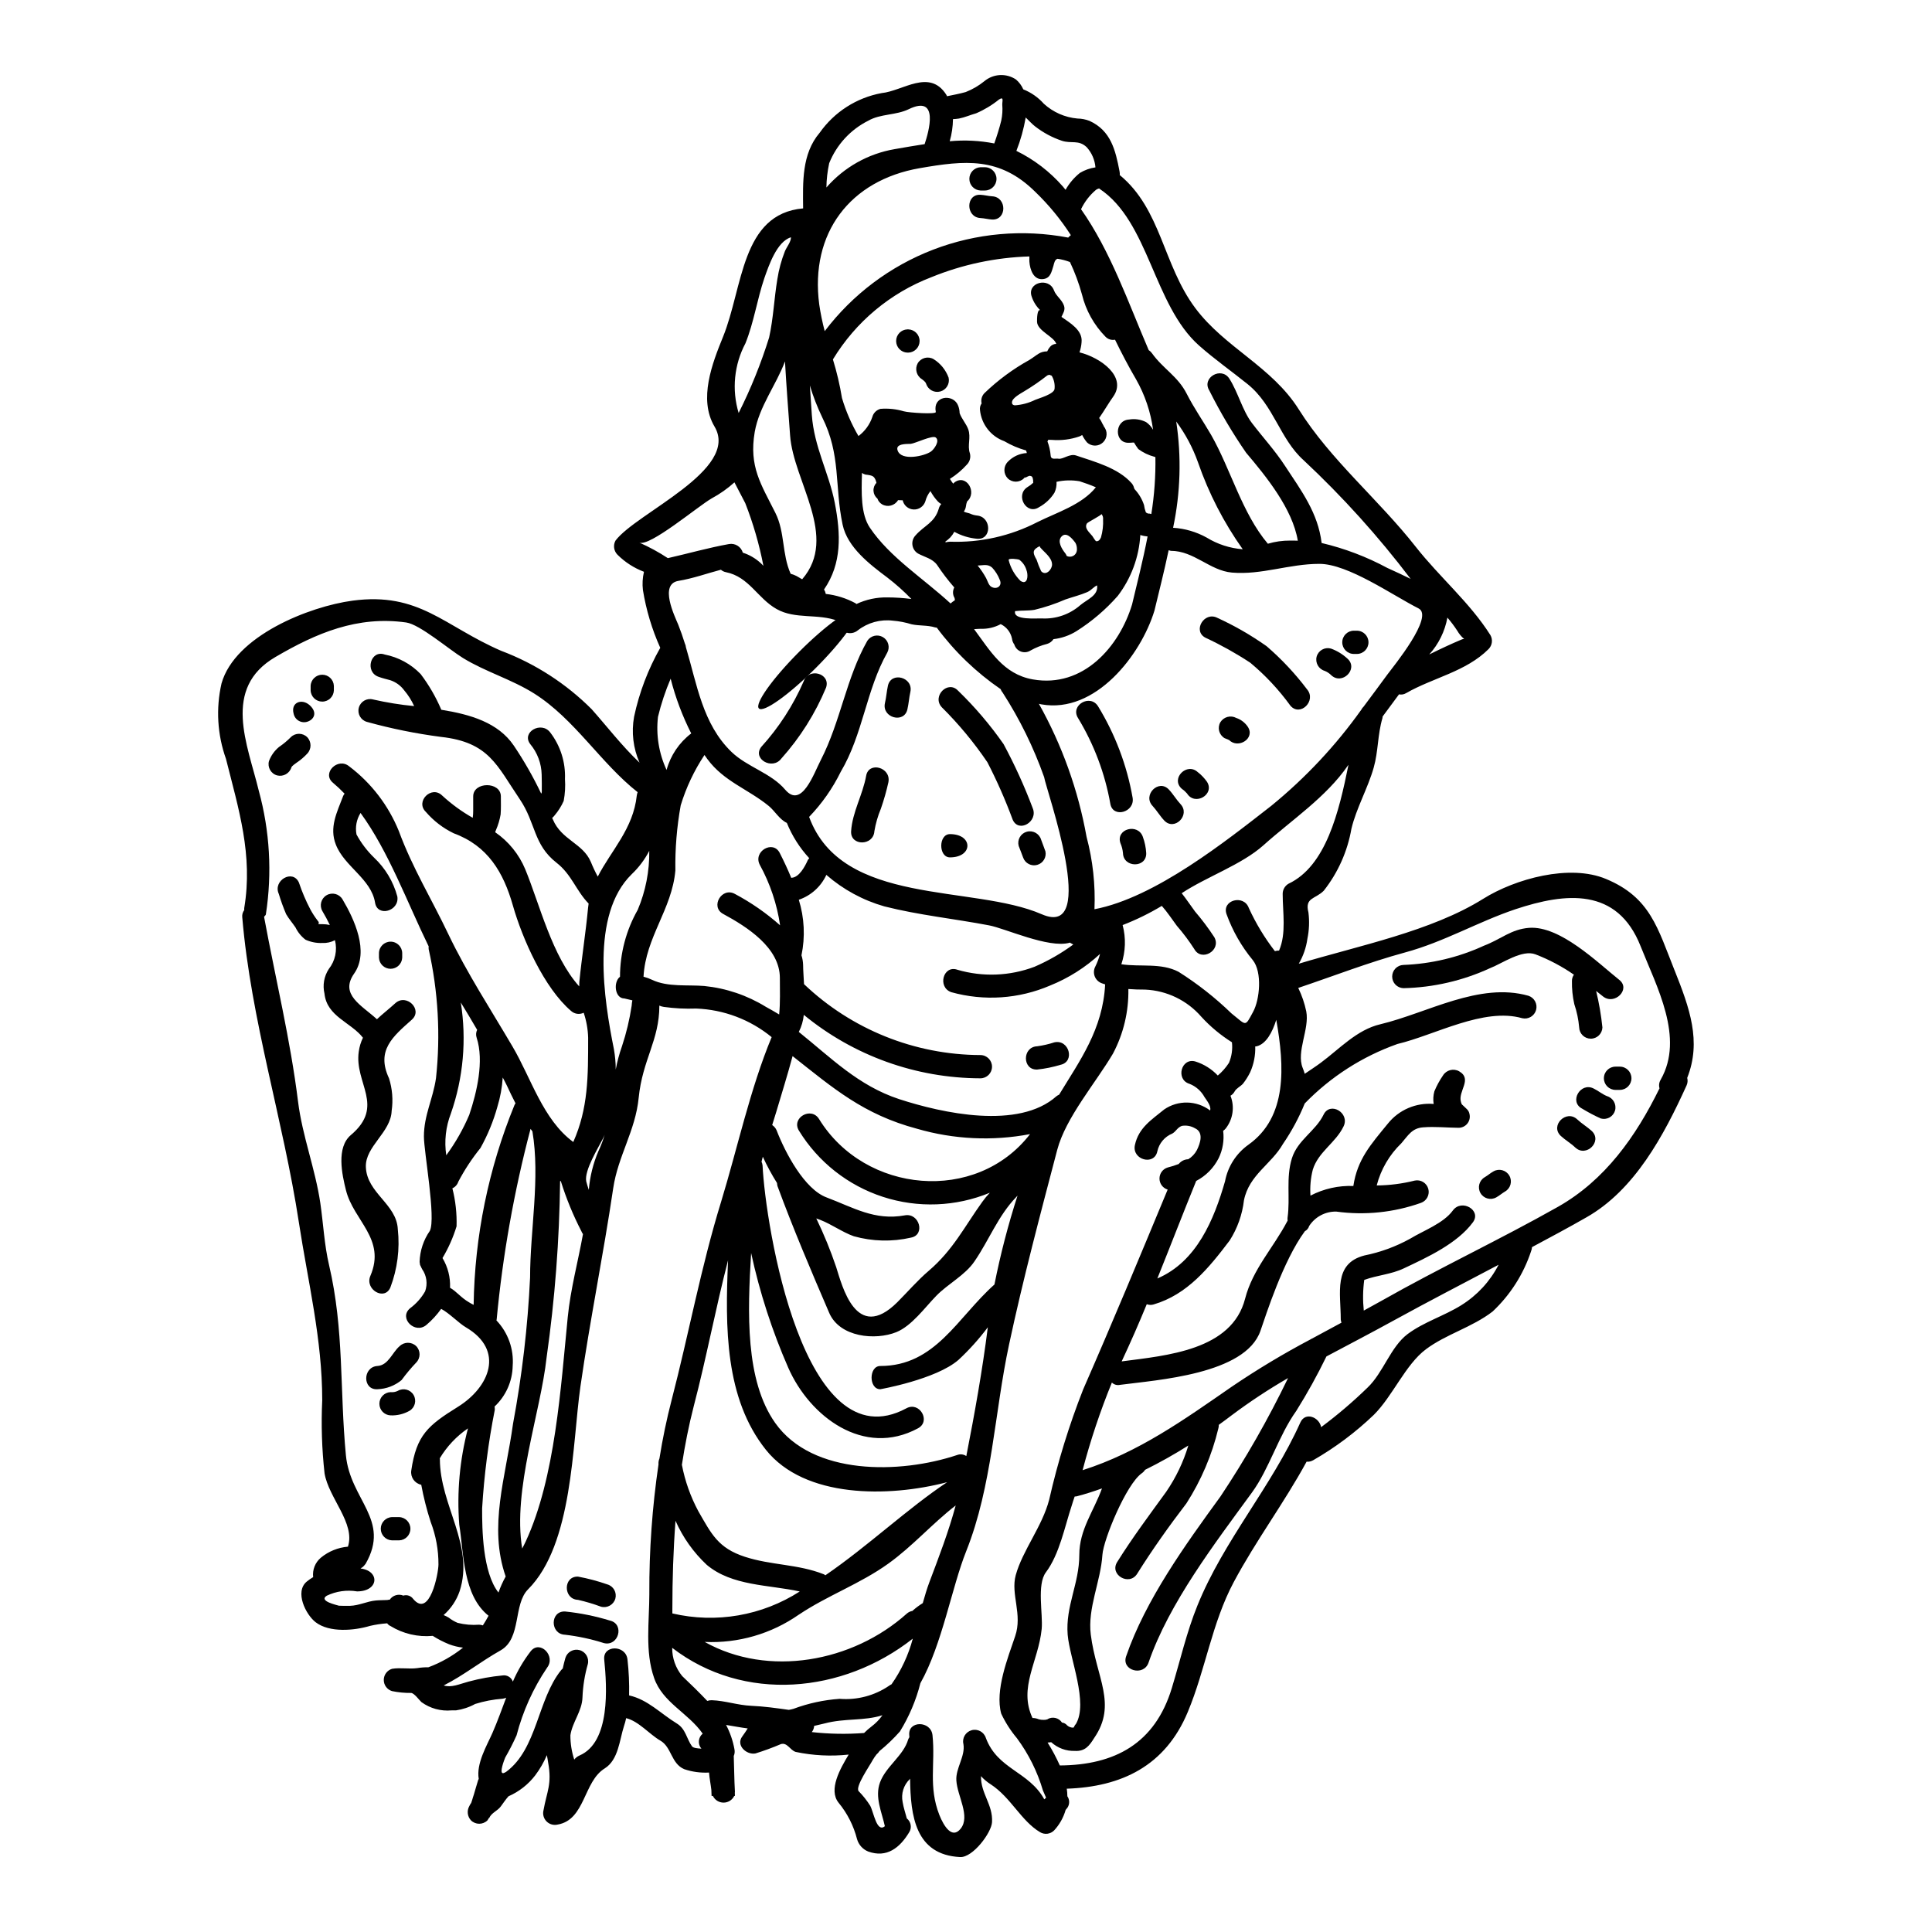 <?xml version="1.0" encoding="UTF-8"?>
<!-- Uploaded to: SVG Repo, www.svgrepo.com, Generator: SVG Repo Mixer Tools -->
<svg fill="#000000" width="800px" height="800px" version="1.1" viewBox="144 144 512 512" xmlns="http://www.w3.org/2000/svg">
 <g>
  <path d="m276.1 566.04c0.512-1.469 1.152-2.891 1.91-4.25-4.621-13.246 0-26.277 1.941-40.449v-0.004c2.398-12.816 3.914-25.789 4.527-38.816 0-12.477 2.711-26.34 0.617-38.691-0.152-0.215-0.34-0.434-0.492-0.676-4.371 16.566-7.375 33.465-8.984 50.523 0 0.09-0.059 0.152-0.059 0.242 3.078 3.227 4.644 7.606 4.309 12.051-0.078 4.094-1.812 7.984-4.805 10.781 0.051 0.281 0.074 0.57 0.062 0.859-1.707 8.625-2.832 17.352-3.359 26.129-0.012 5.434 0.113 16.973 4.332 22.301zm42.637-155.54c0 9.242-4.469 14.266-5.484 24.461-0.863 8.719-5.484 15.402-6.746 23.934-2.59 17.531-6.164 34.969-8.691 52.559-2.184 15.375-1.969 41.805-13.863 53.727-4.004 4.008-1.691 12.988-7.269 16.172-5.359 3.019-9.84 6.656-15.094 9.305 2.062 0.645 3.977-0.309 6.691-1.047l0.004 0.004c2.906-0.781 5.875-1.32 8.875-1.602 1.191-0.199 2.356 0.492 2.754 1.633 1.23-2.867 2.82-5.57 4.723-8.043 2.434-3.113 6.777 1.262 4.328 4.371l0.004 0.004c-3.688 5.465-6.414 11.52-8.07 17.898-0.902 2.019-1.91 3.992-3.019 5.906-0.246 0.617-1.633 4.16-0.555 4.129 0.066-0.035 0.141-0.055 0.215-0.059 0.215-0.078 0.426-0.184 0.617-0.312 8.227-6.098 8.266-19.129 14.539-26.922 0.129-0.16 0.273-0.305 0.434-0.434 0.215-0.957 0.43-1.879 0.707-2.832 0.5-1.586 2.16-2.492 3.762-2.051 1.602 0.438 2.566 2.066 2.188 3.684-0.824 2.867-1.301 5.824-1.422 8.809-0.09 3.668-2.707 6.594-3.203 10.078v-0.004c-0.008 2.188 0.34 4.363 1.02 6.441 0.363-0.469 0.84-0.84 1.383-1.078 8.227-3.516 7.301-18.105 6.562-25.445-0.395-3.938 5.762-3.914 6.164 0v-0.004c0.359 3.16 0.5 6.34 0.43 9.52 4.961 1.109 8.289 4.773 12.664 7.453 2.363 1.449 2.559 4.039 4.004 6.039 0.344 0.465 1.48 0.555 2.496 0.617h-0.004c-0.492-0.566-0.734-1.312-0.668-2.059 0.062-0.75 0.43-1.441 1.012-1.918-3.887-5.547-10.629-8.227-12.879-14.758-2.465-7.027-1.262-14.957-1.262-22.363l-0.004 0.004c-0.047-11.461 0.766-22.906 2.434-34.246-0.047-0.523 0.039-1.055 0.246-1.539 0.832-5.246 1.91-10.426 3.234-15.527 4.559-17.531 7.762-35.18 13.121-52.559 4.328-14.168 7.672-29.852 13.383-43.59h0.004c-5.668-4.648-12.703-7.309-20.027-7.578-2.852 0.105-5.707-0.039-8.531-0.43-0.414-0.059-0.82-0.176-1.203-0.348zm117.16-130.28c0 0.34-3.606 2.125-3.852 2.496-0.789 1.297 0.738 2.434 1.449 3.356 0.184 0.246 0.789 1.328 1.02 1.355 0.582 0.062 0.984-0.367 1.258-1.016 0.445-1.551 0.633-3.164 0.555-4.777 0.059-0.508-0.098-1.023-0.43-1.414zm-14.25 319.41c-0.031-0.031-0.062 0-0.094 0h-0.004c1.316-0.809 3.035-0.43 3.887 0.863 0.543 0.062 1.039 0.34 1.387 0.766 0.457 0.402 1.051 0.613 1.66 0.586 0.059-0.066 0.113-0.137 0.156-0.215v-0.027c0.09-0.156 0.184-0.344 0.277-0.496 0.055-0.07 0.113-0.129 0.184-0.184 3.391-5.668-1.602-17.32-2.156-23.691-0.613-7.609 3.082-13.523 3.082-21.164 0-6.715 3.816-11.551 6.008-17.621-2.215 0.789-4.438 1.512-6.715 2.098h-0.004c-0.172 0.031-0.348 0.051-0.523 0.059-0.281 0.789-0.523 1.602-0.789 2.438-1.848 5.574-3.234 12.844-6.836 17.648-2.438 3.266-0.738 11.02-1.109 15.004-0.863 8.629-6.223 15.496-2.434 23.598l0.004-0.004c0.57-0.004 1.137 0.113 1.66 0.344 0.422 0.117 0.859 0.172 1.293 0.152 0.27 0.016 0.535-0.016 0.789-0.094 0.09-0.027 0.184-0.047 0.277-0.059zm-1.969-373.41c-1.027-0.992-1.801-2.219-2.254-3.574-1.387-3.754 4.562-5.356 5.902-1.66 0.555 1.477 2.094 2.402 2.648 4.035 0.395 1.18-0.277 2.035-0.676 2.957 2.277 1.602 5.668 3.543 5.328 6.691h0.004c-0.066 0.922-0.254 1.836-0.555 2.711 5.609 1.387 12.664 6.469 8.934 11.738-1.141 1.574-2.344 3.695-3.727 5.668 0.031 0.062 0.094 0.09 0.121 0.152 0.289 0.418 0.539 0.859 0.742 1.324 0.062 0.152 0.555 0.895 0.34 0.707l-0.004 0.004c1.102 1.234 1.027 3.117-0.168 4.262-1.195 1.145-3.078 1.141-4.266-0.012-0.496-0.598-0.918-1.246-1.266-1.941-0.227 0.141-0.461 0.266-0.707 0.371-2.356 0.816-4.852 1.129-7.332 0.922-0.32 0.008-0.637-0.004-0.953-0.027-0.02 0.094-0.051 0.188-0.094 0.273l-0.121 0.121h-0.004c0.465 1.207 0.758 2.473 0.863 3.762 0.094 1.262 1.262 0.707 2.094 0.863 1.141 0.215 2.961-1.418 4.621-0.863 4.934 1.664 11.125 3.297 14.695 7.301h0.004c0.352 0.391 0.598 0.867 0.707 1.387 0.062 0.086 0.113 0.18 0.152 0.277 1.113 1.191 1.953 2.609 2.465 4.156 0.09 0.664 0.254 1.316 0.492 1.945 0.105 0.102 0.23 0.188 0.371 0.242 0.176 0.105 0.383 0.137 0.586 0.098 0.168 0.023 0.332 0.066 0.492 0.121 0.801-4.992 1.16-10.043 1.078-15.094-0.105-0.02-0.211-0.051-0.309-0.098-1.523-0.402-2.953-1.09-4.219-2.031-0.414-0.551-0.797-1.129-1.141-1.727h-0.277c-0.34 0.031-0.68 0.062-1.02 0.062-3.973 0.215-3.973-5.949 0-6.16 1.535-0.262 3.113-0.023 4.5 0.68 0.762 0.527 1.395 1.223 1.852 2.031-0.633-4.699-2.16-9.234-4.504-13.355-1.969-3.356-3.816-6.898-5.578-10.504v-0.004c-0.918 0.184-1.867-0.113-2.523-0.785-3.059-3.117-5.223-7.004-6.254-11.246-0.809-2.938-1.867-5.801-3.172-8.559-1.066-0.406-2.172-0.695-3.297-0.859-0.738 0.215-0.895 1.18-1.078 1.852-0.492 1.477-0.707 3.203-2.586 3.512-2.68 0.43-3.637-2.496-3.789-4.59 0 0-0.031-0.648 0-1.391h-0.004c-8.926 0.266-17.734 2.133-26 5.508-10.863 4.172-20.031 11.832-26.062 21.781 1.035 3.356 1.836 6.773 2.402 10.234 1.047 3.523 2.512 6.906 4.371 10.074 1.707-1.277 2.984-3.039 3.672-5.055 0.281-1.051 1.105-1.871 2.156-2.152 2.074-0.168 4.164 0.051 6.16 0.645 1.387 0.395 8.688 0.863 8.5 0.184-0.043-0.258-0.074-0.523-0.09-0.785-0.121-3.664 4.93-3.938 6.039-0.832 0.23 0.609 0.355 1.258 0.367 1.91 0.523 1.512 1.754 2.832 2.277 4.281 0.789 2.156-0.277 4.281 0.434 6.348l0.004 0.004c0.293 1.074-0.004 2.223-0.789 3.016-1.316 1.465-2.832 2.742-4.5 3.789 0.262 0.438 0.551 0.859 0.863 1.262 0.156-0.121 0.246-0.242 0.395-0.371 3.148-2.246 6.039 2.711 3.297 5.086-0.156 0.418-0.262 0.852-0.309 1.297-0.07 0.5-0.262 0.977-0.555 1.383 0.062 0.023 0.125 0.055 0.184 0.094 0.281 0.152 1.141 0.309 1.418 0.434v-0.004c0.59 0.281 1.227 0.457 1.879 0.527 3.938 0.371 3.977 6.531 0 6.16v-0.004c-2.109-0.188-4.152-0.816-6.004-1.844-0.289 0.531-0.641 1.027-1.047 1.477-0.43 0.434-0.895 0.828-1.391 1.18 0.074 0.035 0.148 0.074 0.215 0.121 0.344-0.086 0.695-0.137 1.047-0.152 8.062 0.289 16.059-1.504 23.223-5.207 5.117-2.555 11.738-4.559 15.465-9.211-1.48-0.645-3.019-1.18-4.328-1.602-2.023-0.348-4.094-0.297-6.098 0.152 0.066 1-0.125 1.996-0.555 2.898-1.004 1.598-2.406 2.914-4.066 3.816-3.328 2.219-6.406-3.148-3.113-5.297 0.57-0.332 1.098-0.727 1.574-1.18 0-0.031-0.031-0.062-0.031-0.121v-0.004c0.023-0.371-0.02-0.746-0.121-1.109-0.152-0.434-0.277-0.492-0.707-0.586-0.309-0.062-1.016 0.395-1.141 0.434h-0.004c-0.102 0.016-0.203 0.016-0.305 0 0 0.027-0.031 0.09-0.152 0.211h-0.004c-1.195 1.195-3.133 1.195-4.328 0-1.148-1.211-1.148-3.113 0-4.328 1.328-1.41 3.148-2.258 5.086-2.363-0.062-0.242-0.121-0.461-0.184-0.676h-0.004c-2.027-0.566-3.977-1.395-5.793-2.465-3.547-1.273-6.051-4.473-6.434-8.227-0.09-0.625 0.062-1.266 0.43-1.785-0.234-0.973 0.043-1.992 0.738-2.711 3.574-3.445 7.582-6.406 11.922-8.809 2.219-1.387 2.648-2.219 4.723-2.277v-0.004c0.199-0.449 0.465-0.863 0.789-1.234 0.402-0.465 0.988-0.73 1.602-0.738-0.523-1.883-4.93-3.422-5.086-5.793-0.027-0.84 0.031-3.523 0.852-3.125zm168.12 174.97c3.938 9.891 7.18 18.762 3.328 28.465h0.004c0.18 0.68 0.113 1.398-0.188 2.035-5.981 13.188-13.742 27.695-26.555 34.938-4.723 2.707-9.582 5.297-14.387 7.871-0.027 0.371-0.109 0.734-0.246 1.078-2.012 6.098-5.519 11.598-10.199 15.992-5.418 4.188-12.352 6.008-17.68 10.008-5.422 4.066-8.781 12.387-13.805 17.379-4.844 4.641-10.234 8.672-16.051 12.012-0.531 0.312-1.145 0.449-1.758 0.395-5.977 10.965-13.383 20.824-19.312 31.918-5.793 10.875-7.453 23.105-12.172 34.41-5.977 14.359-17.621 19.84-32.07 20.332 0.102 0.66 0.152 1.332 0.156 2.004 0.625 0.902 0.637 2.098 0.031 3.016-0.152 0.215-0.34 0.43-0.492 0.613v0.004c-0.578 2.019-1.621 3.879-3.051 5.422-0.988 0.996-2.527 1.188-3.727 0.461-5.051-3.019-7.703-9.18-13.09-12.691h-0.004c-0.945-0.602-1.805-1.324-2.559-2.156-0.062 4.652 3.203 7.547 2.93 12.203-0.156 2.801-5.086 9.395-8.441 9.242-11.891-0.582-13.152-10.875-13.277-20.793-0.031 0.062-0.062 0.094-0.094 0.152-1.625 1.566-2.332 3.856-1.879 6.066 0.242 1.512 0.738 2.898 1.105 4.328v0.004c1.125 0.891 1.395 2.488 0.617 3.695-2.496 4.129-5.949 6.84-10.844 5.082-1.434-0.578-2.523-1.781-2.953-3.262-0.902-3.547-2.574-6.852-4.902-9.676-2.754-3.449 0.434-9.023 2.68-12.754-4.688 0.504-9.43 0.266-14.047-0.707-1.539-0.492-2.219-2.59-3.938-2.066h0.004c-2.195 0.938-4.438 1.762-6.715 2.469-2.363 0.461-5.297-2.156-3.484-4.531 0.496-0.645 0.926-1.355 1.418-2.094-1.91-0.246-3.816-0.617-5.727-0.926 1.062 2.019 1.809 4.191 2.215 6.438 0.129 0.602 0.066 1.227-0.184 1.789 0.121 3.148 0.121 6.297 0.309 9.445 0 0.121-0.027 0.184-0.027 0.309 0 0.277 0 0.523 0.027 0.832l-0.176-0.004c-0.527 1.086-1.629 1.777-2.836 1.777s-2.309-0.691-2.832-1.777h-0.34c-0.031-0.586-0.031-1.078-0.062-1.602-0.184-1.574-0.492-3.019-0.613-4.59-2.227 0.125-4.453-0.176-6.562-0.891-3.516-1.48-3.328-5.852-6.348-7.578-2.926-1.695-5.699-5.117-9.055-5.949-0.152 0.723-0.344 1.43-0.582 2.129-1.18 3.637-1.449 8.902-5.086 11.184-5.668 3.484-5.144 13.586-12.445 14.883v-0.004c-1.066 0.273-2.195-0.039-2.973-0.816-0.777-0.777-1.09-1.906-0.816-2.973 0.895-4.992 2.277-6.898 1.23-12.629-0.09-0.648-0.211-1.297-0.34-1.969l0.004-0.004c-0.809 1.902-1.844 3.699-3.086 5.352-1.855 2.422-4.293 4.332-7.086 5.555-0.738 0.832-1.359 1.754-2.035 2.68-0.863 1.199-2.465 1.664-3.082 3.082 0-0.031-0.031-0.031-0.059-0.031-0.113 0.223-0.246 0.441-0.395 0.645-1.211 1.203-3.164 1.203-4.375 0-0.941-1.012-1.129-2.516-0.461-3.727 0.145-0.316 0.32-0.613 0.523-0.895 0.094-0.242 0.215-0.613 0.246-0.738 0.152-0.492 0.277-0.984 0.461-1.477 0.395-1.297 0.738-2.59 1.141-3.852 0.031-0.121 0.121-0.184 0.152-0.277-0.707-4.098 2.156-8.844 3.633-12.203 1.359-3.109 2.469-6.254 3.637-9.332h0.004c-0.312 0.145-0.645 0.238-0.984 0.273-2.461 0.184-4.891 0.648-7.242 1.387-1.578 0.867-3.301 1.441-5.082 1.695h-1.047c-0.031 0-0.062 0.031-0.094 0-2.848 0.273-5.695-0.504-8.012-2.188-0.586-0.523-1.91-2.402-2.754-2.434v0.004c-1.699 0.02-3.391-0.145-5.055-0.492-1.297-0.402-2.18-1.605-2.172-2.965 0.008-1.359 0.902-2.551 2.203-2.941 2.219-0.371 4.469 0.121 6.691-0.184 0.969-0.164 1.949-0.234 2.93-0.219 3.316-1.234 6.414-2.992 9.18-5.207-1.266-0.137-2.508-0.438-3.699-0.891-1.508-0.609-2.957-1.355-4.328-2.227-3.922 0.367-7.859-0.551-11.215-2.617-0.348-0.148-0.648-0.395-0.859-0.707-1.527 0.105-3.043 0.332-4.531 0.676-4.219 1.262-10.75 1.848-14.418-0.957-2.617-2.004-5.637-8.074-2.363-10.781 0.531-0.438 1.098-0.832 1.695-1.18-0.23-1.949 0.535-3.879 2.035-5.144 2.039-1.684 4.543-2.703 7.18-2.926 2.031-6.195-5.117-12.91-6.195-19.441v0.004c-0.715-6.434-0.918-12.914-0.617-19.379 0-16.234-3.758-31.238-6.191-47.137-4.129-27.047-12.695-53.512-15.004-80.898v0.004c-0.062-0.664 0.125-1.324 0.523-1.852-0.016-0.176-0.016-0.352 0-0.523 2.363-14.078-1.48-26.215-4.836-39.559-2.289-6.414-2.699-13.348-1.18-19.988 3.574-12.629 23.258-20.395 34.719-21.934 17.711-2.363 24.242 6.746 39.43 13.309v-0.004c8.988 3.394 17.152 8.668 23.945 15.461 4.004 4.5 8.039 9.766 12.691 14.168h-0.004c-1.684-3.82-2.188-8.059-1.449-12.168 1.363-6.41 3.703-12.57 6.938-18.27-2.195-4.879-3.738-10.027-4.594-15.309-0.191-1.617-0.098-3.254 0.277-4.84-2.633-0.996-5.027-2.539-7.023-4.527-0.98-0.992-1.191-2.508-0.523-3.731 5.512-7.359 33.027-18.758 26.25-30.219-4.328-7.269-0.586-16.82 2.246-23.781 5.328-13.094 4.773-32.594 21.227-34.043-0.062-6.93-0.395-14.418 4.371-20.027h0.004c3.883-5.523 9.777-9.301 16.418-10.527 5.637-0.555 12.664-6.535 17.129 0.395 0.09 0.125 0.121 0.281 0.215 0.434 1.66-0.34 3.293-0.645 4.961-1.109l0.004-0.004c1.789-0.703 3.465-1.68 4.957-2.894 2.383-1.973 5.777-2.144 8.348-0.43 0.836 0.715 1.5 1.609 1.941 2.617 2.09 0.832 3.957 2.141 5.453 3.82 2.457 2.246 5.586 3.621 8.902 3.914 1.086 0.012 2.16 0.223 3.176 0.613 5.699 2.59 6.898 7.766 7.977 13.383 0.066 0.324 0.086 0.656 0.062 0.988 11.02 9.09 11.414 23.75 20.027 35.27 7.871 10.504 20.27 15.469 27.418 26.836 8.438 13.43 21.164 23.875 31.023 36.445 6.297 8.012 14.293 14.727 19.746 23.352 0.699 1.211 0.496 2.742-0.496 3.727-5.977 5.977-14.727 7.578-21.809 11.645h-0.004c-0.566 0.355-1.25 0.477-1.906 0.34-1.449 1.969-2.898 3.914-4.328 5.852l-0.004 0.004c-0.008 0.152-0.027 0.309-0.062 0.457-1.289 4.328-1.078 8.75-2.309 13.09-1.508 5.359-4.652 10.875-5.902 16.203l-0.004 0.004c-1.039 5.996-3.559 11.641-7.328 16.422-2.25 2.277-5.086 1.754-4.066 5.762 0.293 2.332 0.199 4.695-0.277 6.996-0.324 2.324-1.098 4.562-2.281 6.59 15.957-4.805 35.121-8.598 48.859-17.191 8.504-5.328 22.949-9.305 32.562-5.266 11.746 4.887 13.684 13.02 18.18 24.254zm-3.695 28.93c6.344-11.125-1.078-24.617-5.328-35.367-6.191-15.676-19.902-14.199-33.18-9.793-9.977 3.356-18.914 8.66-29.266 11.457-9.613 2.617-18.852 6.223-28.281 9.395 0.965 1.977 1.676 4.066 2.125 6.223 0.895 4.684-2.68 10.629-0.957 14.957 0.215 0.516 0.398 1.039 0.555 1.574 1.418-0.984 2.898-1.91 4.25-2.926 4.93-3.637 9.551-8.75 15.777-10.199 12.504-2.988 26.215-11.246 39.277-7.547v0.004c1.562 0.52 2.441 2.176 2 3.766-0.445 1.586-2.059 2.543-3.664 2.176-10.234-2.926-23.105 4.469-33.117 6.84v0.004c-9.277 3.293-17.668 8.68-24.523 15.742-1.539 3.781-3.481 7.387-5.789 10.754-3.051 5.359-8.965 8.164-10.32 14.91-0.441 3.793-1.738 7.438-3.789 10.656-5.484 7.242-11.215 14.328-20.148 16.945-0.598 0.188-1.238 0.164-1.82-0.062-2.098 5.117-4.316 10.168-6.652 15.156 11.949-1.574 29.207-2.926 32.715-16.633 2.004-7.793 7.477-13.465 11.152-20.469 0.031-0.094 0.094-0.121 0.121-0.215h0.004c-0.055-0.258-0.066-0.523-0.027-0.785 0.738-5.301-0.465-10.477 1.137-15.68 1.512-4.898 6.297-7.242 8.41-11.613 1.723-3.574 7.027-0.465 5.297 3.109-2.125 4.41-6.691 6.719-8.164 11.492l0.004-0.004c-0.57 2.242-0.777 4.562-0.617 6.867 3.504-1.824 7.422-2.703 11.367-2.555 1.047-7.027 4.59-10.969 9.148-16.531 2.922-3.652 7.477-5.606 12.141-5.207-0.184-1.117-0.117-2.262 0.184-3.356 0.613-1.473 1.375-2.879 2.277-4.191 0.898-1.461 2.789-1.953 4.285-1.109 3.637 2.125-0.395 5.269 0.492 8.168 0.246 0.832 0.215 0.523 0.707 1.047 0.68 0.707 1.328 1.016 1.543 2.094 0.215 0.883 0.012 1.82-0.555 2.535-0.566 0.719-1.43 1.133-2.344 1.129-3.109-0.031-6.297-0.371-9.395-0.121-2.988 0.215-4.008 2.219-5.762 4.219-3.168 3.051-5.43 6.922-6.531 11.18 3.398-0.027 6.781-0.461 10.074-1.289 1.582-0.336 3.152 0.613 3.594 2.172 0.438 1.559-0.406 3.188-1.93 3.731-7.195 2.555-14.895 3.348-22.457 2.312-2.894-0.055-5.609 1.387-7.18 3.816-0.176 0.598-0.586 1.098-1.141 1.387-5.793 7.871-10.289 22.152-11.77 26.402-4.004 11.562-27.508 13.02-37.242 14.316-0.77 0.172-1.566-0.062-2.129-0.613-3.09 7.562-5.684 15.32-7.762 23.223 14.848-4.723 26.895-13.383 39.559-22.148 6.727-4.559 13.699-8.746 20.883-12.539 0.121-0.086 0.254-0.16 0.395-0.211 2.586-1.418 5.176-2.805 7.762-4.191-0.094-0.27-0.152-0.551-0.184-0.832 0-7.059-2.031-14.82 6.254-16.977 4.262-0.852 8.367-2.359 12.172-4.469 3.543-2.156 8.781-4.035 11.277-7.453 2.309-3.172 7.668-0.09 5.328 3.113-4.129 5.637-12.172 9.332-18.328 12.23-3.363 1.602-7.027 1.785-10.477 3.051h-0.004c-0.363 2.695-0.402 5.426-0.121 8.129 1.574-0.863 3.113-1.723 4.684-2.586 15.371-8.719 31.422-16.234 46.797-24.922 12.445-7.059 20.609-18.578 26.895-31.395h-0.004c-0.227-0.77-0.109-1.602 0.316-2.281zm-52.801 59.746c4.184-2.609 7.586-6.305 9.84-10.691-9.332 4.934-18.699 9.766-27.945 14.852-5.82 3.203-11.77 6.297-17.68 9.445-2.402 4.945-5.066 9.758-7.981 14.418-4.746 6.652-7.148 15.312-11.742 21.625-9.84 13.492-21.996 29.328-27.418 45.102-1.289 3.727-7.238 2.125-5.945-1.664 5.144-14.957 15.68-29.543 24.953-42.297h0.004c6.707-10.059 12.707-20.566 17.961-31.453-5.16 2.981-10.141 6.266-14.91 9.84-1.109 0.863-2.281 1.695-3.453 2.559 0.016 0.332-0.023 0.664-0.121 0.984-1.688 7.027-4.539 13.723-8.441 19.809-4.621 6.039-9.023 12.23-13.062 18.668-2.094 3.356-7.422 0.281-5.297-3.109 4.039-6.473 8.566-12.508 13.031-18.672h-0.004c2.562-3.742 4.523-7.856 5.824-12.199-3.707 2.344-7.531 4.492-11.461 6.438-0.23 0.363-0.535 0.68-0.891 0.926-4.098 2.894-10.137 17.527-10.414 21.594-0.461 7.148-3.973 14.078-3.082 21.164 1.449 11.414 7.059 18.426 0.895 27.391-1.23 1.969-2.363 3.57-5.082 3.418v-0.004c-2.324 0.086-4.586-0.742-6.301-2.309-0.312 0.062-0.648 0.062-0.957 0.094 1.219 1.945 2.301 3.973 3.238 6.07 14.508-0.094 25.23-5.762 29.695-20.551 2.188-7.18 3.938-14.879 6.777-21.84 6.961-17.219 19.625-31.453 27.266-48.492 1.324-2.957 5.051-1.387 5.512 1.23 4.324-3.215 8.43-6.715 12.293-10.473 4.188-3.977 6.098-10.781 10.629-14.199 4.348-3.238 9.648-4.777 14.27-7.672zm0-176.37v-0.004c0.223-0.102 0.465-0.152 0.707-0.152-0.727-0.621-1.34-1.359-1.816-2.188-0.793-1.219-1.668-2.383-2.617-3.481-0.664 3.637-2.328 7.019-4.809 9.766 2.867-1.418 5.758-2.777 8.535-3.945zm-19.594 9.211c1.602-2.156 12.414-15.352 8.227-17.469-6.84-3.449-18.672-11.809-26.281-11.809-8.07 0-15.312 2.988-23.195 2.309-5.856-0.523-10.012-5.762-16.176-5.762-0.199-0.035-0.395-0.086-0.582-0.156-1.18 5.606-2.559 11.02-3.758 15.988-3.574 11.77-15.617 27.387-29.945 24.859h-0.004c-0.219-0.066-0.445-0.117-0.676-0.152 6.141 10.965 10.41 22.879 12.629 35.246 1.664 6.258 2.371 12.73 2.098 19.195 16.082-3.051 35-18.176 46.949-27.48h-0.004c9.027-7.375 17.023-15.922 23.785-25.414 0.145-0.297 0.34-0.566 0.586-0.785 2.129-2.812 4.223-5.707 6.348-8.574zm-0.031-28.188c2.277 1.047 4.328 1.969 6.16 2.894-8.547-11.27-18.039-21.793-28.371-31.453-6.297-5.637-7.871-14.539-14.82-20.148-4.25-3.422-8.84-6.652-12.906-10.258-12.078-10.758-13.215-32.742-26.324-41.5-0.055-0.023-0.098-0.066-0.125-0.121-0.297 0.07-0.578 0.195-0.832 0.367-1.676 1.414-3.031 3.168-3.973 5.144 7.824 11.121 12.477 24.645 17.93 37.336l-0.004 0.004c0.328 0.203 0.613 0.469 0.836 0.785 2.988 4.191 6.867 6.102 9.242 10.785 1.941 3.816 4.328 7.207 6.473 10.906 5.203 9.117 8.164 20.699 15.031 28.836h-0.004c1.918-0.57 3.906-0.852 5.906-0.836 0.707 0 1.387 0 2.035 0.031-1.391-8.438-8.41-17.066-13.68-23.289h-0.004c-3.637-5.269-6.898-10.785-9.766-16.512-2.125-3.391 3.203-6.473 5.328-3.113 2.281 3.574 3.453 8.41 5.949 11.707 2.93 3.852 6.16 7.332 8.809 11.414 4.375 6.656 8.719 12.445 9.676 20.395v0.004c6.078 1.434 11.938 3.66 17.434 6.621zm-10.32 52.18c-0.062 0.062-0.094 0.125-0.152 0.184-5.793 8.41-14.883 14.391-22.395 21.137-5.762 5.144-15.035 8.316-21.648 12.691 1.23 1.543 2.309 3.203 3.484 4.777l-0.004 0.004c1.875 2.184 3.606 4.488 5.176 6.898 1.91 3.481-3.422 6.594-5.328 3.109-1.391-2.164-2.934-4.223-4.621-6.16-1.297-1.754-2.527-3.637-3.977-5.266-3.309 1.988-6.781 3.688-10.383 5.082 0.906 3.418 0.789 7.027-0.34 10.383 5.086 0.766 10.504-0.434 15.156 2h0.004c5.035 3.18 9.734 6.875 14.016 11.02 4.066 3.234 3.516 3.699 5.731-0.395 1.754-3.172 2.496-10.535-0.09-13.742v0.004c-2.992-3.621-5.336-7.727-6.934-12.141-1.359-3.758 4.59-5.359 5.902-1.633h0.004c1.855 4.059 4.172 7.891 6.902 11.418 0.359-0.109 0.73-0.164 1.105-0.152 1.969-4.59 0.957-10.012 0.957-15.031-0.004-1.105 0.586-2.129 1.539-2.684 9.918-4.668 13.367-18.961 15.895-31.504zm-26.492 100.65c10.32-7.332 9.547-20.762 7.359-33.086-1.047 3.356-2.707 6.406-5.203 7.023-0.121 0.023-0.246 0.035-0.371 0.031 0.078 2.34-0.375 4.668-1.328 6.809-0.527 1.082-1.168 2.102-1.906 3.051-0.645 0.738-1.785 1.23-2.219 2.062h-0.004c-0.25 0.477-0.633 0.875-1.105 1.141 1.16 2.93 0.668 6.254-1.293 8.719-0.191 0.219-0.41 0.418-0.645 0.586 0.312 2.488-0.105 5.016-1.207 7.269-1.305 2.574-3.383 4.676-5.941 6.008-3.516 8.629-6.84 17.281-10.293 25.848 10.477-4.469 15.035-15.68 17.934-25.754 0.738-3.918 2.969-7.398 6.223-9.707zm-5.176-21.688c0.727-1.719 1-3.594 0.785-5.449-2.992-1.875-5.719-4.144-8.102-6.75-3.762-4.344-9.141-6.949-14.879-7.207-1.539 0-2.988-0.031-4.465-0.152v-0.004c0.113 5.953-1.285 11.836-4.07 17.102-4.527 7.699-12.535 16.973-14.785 25.535-4.531 17.25-9.027 34.137-12.758 51.562-3.883 18.051-4.438 37.461-11.367 54.805-3.82 9.547-6.344 24.645-12.137 34.965-1.148 4.512-2.973 8.824-5.418 12.785-1.664 1.883-3.477 3.621-5.426 5.203-0.211 0.34-0.477 0.641-0.785 0.895-0.363 0.461-0.691 0.945-0.988 1.449-0.789 1.512-4.684 7.059-3.758 8.266 1.164 1.176 2.195 2.481 3.078 3.879 0.957 1.82 1.723 7.207 3.883 5.422-0.832-3.789-2.711-7.703-1.297-11.582 1.543-4.254 6.254-7.117 7.477-11.414h0.004c0.078-0.207 0.184-0.402 0.312-0.586 0.004-0.176-0.008-0.348-0.031-0.523-0.395-3.938 5.758-3.914 6.16 0 0.789 7.578-1.137 13.617 1.82 21.133 1.18 2.961 3.356 6.473 5.637 3.637 2.648-3.297-0.895-8.688-1.137-12.785-0.215-3.234 2.402-6.406 1.879-9.613l-0.008 0.004c-0.395-1.617 0.566-3.258 2.172-3.707 1.602-0.449 3.273 0.453 3.777 2.043 3.109 8.348 11.367 8.84 15.465 16.234 0.016 0 0.031 0.016 0.031 0.031 0.152-0.125 0.309-0.281 0.461-0.434-0.242-0.586-0.523-1.18-0.832-1.91v0.004c-1.469-4.992-3.805-9.684-6.898-13.863-1.664-1.98-3.062-4.164-4.16-6.504-1.695-6.16 1.754-14.758 3.695-20.52 2.004-5.82-1.23-11.086 0.152-16.172 1.82-6.594 7.027-12.906 8.871-20.023 2.258-9.949 5.266-19.711 9-29.203 7.703-17.59 15.004-35.152 22.395-52.961-1.289-0.391-2.168-1.578-2.168-2.926s0.879-2.535 2.168-2.926c0.996-0.246 1.973-0.555 2.93-0.926 0.609-0.773 1.535-1.238 2.523-1.258 0.961-0.586 1.75-1.414 2.281-2.406 0.895-1.82 1.91-4.723-0.523-5.82-1.043-0.602-2.266-0.82-3.453-0.617-1.199 0.434-1.512 1.449-2.527 2.035-2.023 0.816-3.512 2.586-3.973 4.723-0.832 3.887-6.773 2.219-5.945-1.66 0.984-4.621 4.438-6.719 7.731-9.426v-0.004c3.695-2.559 8.613-2.461 12.203 0.246 0.371-1.18-0.926-2.68-1.48-3.543-0.871-1.602-2.277-2.844-3.973-3.512-3.789-1.141-2.188-7.086 1.629-5.902 2.234 0.719 4.25 1.988 5.859 3.695 1.148-0.969 2.144-2.102 2.965-3.363zm-5.934-139.21c2.902 1.781 6.184 2.848 9.582 3.109-5.027-7.078-9.02-14.836-11.859-23.043-1.379-3.867-3.32-7.512-5.766-10.812 1.414 9.359 1.133 18.898-0.828 28.16 3.109 0.195 6.141 1.078 8.871 2.586zm-15.617-0.277c-0.66-0.055-1.312-0.184-1.941-0.395-0.34 5.856-2.422 11.477-5.977 16.141-3.18 3.617-6.863 6.762-10.938 9.336-1.848 1.152-3.934 1.879-6.098 2.125-0.398 0.609-0.996 1.059-1.695 1.262-1.543 0.383-3.023 0.977-4.406 1.758-0.758 0.48-1.699 0.582-2.539 0.266-0.844-0.312-1.488-1.008-1.742-1.867-0.34-0.461-0.555-1.004-0.617-1.574-0.348-1.672-1.449-3.082-2.988-3.824-1.621 0.879-3.453 1.305-5.297 1.234-0.527 0-1.109 0.062-1.758 0.094 4.207 5.637 7.691 11.922 15.562 13.32 13.383 2.363 22.949-8.719 26.309-19.871 1.305-5.465 2.875-11.617 4.109-18.004zm-11.262 118.7c-0.242-0.094-0.492-0.152-0.738-0.246-0.91-0.277-1.645-0.949-2.004-1.824-0.355-0.879-0.301-1.871 0.156-2.703 0.52-1.059 0.934-2.16 1.23-3.301-3.867 3.578-8.359 6.418-13.246 8.383-8.273 3.551-17.512 4.172-26.188 1.754-3.727-1.324-2.125-7.269 1.633-5.945v0.004c6.715 1.961 13.883 1.684 20.426-0.789 3.641-1.574 7.094-3.555 10.293-5.902-0.246-0.121-0.496-0.277-0.738-0.395-0.062-0.031-0.094-0.09-0.152-0.121-0.062 0.031-0.125 0.031-0.152 0.062-5.547 1.508-17.008-3.82-21.289-4.621-9.242-1.758-18.605-2.711-27.727-5.023h-0.004c-5.68-1.617-10.934-4.469-15.383-8.352-1.43 3.102-4.066 5.484-7.301 6.594 1.48 4.766 1.723 9.836 0.707 14.723 0.266 0.828 0.41 1.691 0.434 2.559 0 1.324 0.152 3.109 0.242 5.082h0.004c12.605 12.004 29.328 18.727 46.734 18.789 1.703 0 3.082 1.383 3.082 3.082 0 1.703-1.379 3.082-3.082 3.082-17.07-0.039-33.605-5.984-46.797-16.82-0.156 1.578-0.605 3.113-1.324 4.527 8.566 6.867 15.742 14.234 26.586 17.805 11.414 3.727 31.699 8.195 41.723-0.789v0.004c0.207-0.16 0.434-0.293 0.676-0.391 5.484-9.02 11.586-17.305 12.199-29.227zm-6.578-100.51c1.785-1.508 4.836-2.555 4.438-5.234-0.863 0.371-1.449 1.18-2.309 1.633l-0.004 0.004c-0.094 0.062-0.199 0.113-0.305 0.152-1.82 0.789-3.914 1.297-5.762 1.941-2.656 1.156-5.406 2.078-8.223 2.754-1.695 0.281-3.422 0.125-5.117 0.34-0.645 2.527 5.902 1.852 7.117 1.945v-0.004c3.719 0.188 7.363-1.078 10.164-3.531zm4.008-115.99v0.004c-0.16-2.008-0.984-3.906-2.34-5.391-2.188-2.031-4.008-0.832-6.594-1.691v-0.004c-2.547-0.859-4.934-2.141-7.055-3.789-0.738-0.555-1.602-1.508-2.496-2.363-0.52 3.027-1.348 5.988-2.469 8.844 4.695 2.301 8.883 5.512 12.324 9.449 0.246 0.281 0.465 0.586 0.707 0.867l0.004-0.004c0.969-1.715 2.254-3.231 3.789-4.465 1.262-0.758 2.66-1.262 4.113-1.473zm-4.949 101.65c0.043-0.215 0.055-0.43 0.035-0.648-0.008-0.527-0.141-1.047-0.395-1.508-0.789-1.078-2.406-3.082-3.699-1.664-1.18 1.262 0.125 3.328 1.02 4.438 0.461 0.586 0.09 0.707 0.895 0.867l-0.004-0.004c1.004 0.18 1.961-0.48 2.148-1.48zm-2.277-83.051c0.207-0.246 0.445-0.461 0.707-0.645-2.664-4.156-5.809-7.988-9.363-11.414-9.488-9.445-18.762-8.41-30.699-6.344-18.453 3.203-29.125 17.188-26.617 36.137v-0.004c0.348 2.379 0.832 4.734 1.449 7.055 7.379-9.73 17.332-17.207 28.73-21.59 11.398-4.379 23.797-5.488 35.793-3.203zm-6.988 179.32c15.371 6.691 1.105-33.086 0.613-36.352-2.781-7.852-6.461-15.352-10.969-22.355-0.246-0.277-0.438-0.602-0.555-0.953-6.504-4.457-12.223-9.965-16.922-16.297-0.148-0.004-0.293-0.027-0.434-0.062-2.125-0.645-4.129-0.371-6.254-0.832-1.613-0.5-3.277-0.82-4.961-0.957-3.309-0.406-6.641 0.516-9.273 2.559-0.965 0.809-2.309 0.98-3.445 0.445-1.137-0.535-1.859-1.684-1.852-2.938-5.297-2.035-11.277-0.34-16.234-3.148-5.082-2.867-7.301-8.539-13.43-9.77h-0.004c-0.488-0.094-0.949-0.316-1.324-0.648-3.727 0.984-7.359 2.309-11.273 2.957-5.117 0.867-1.02 9.242-0.031 11.613 0.645 1.633 1.23 3.297 1.754 4.992 0.156 0.309 0.25 0.645 0.277 0.988 2.93 9.797 4.41 20.328 12.074 27.727 4.191 4.035 10.477 5.578 14.234 10.012 4.375 5.144 7.582-4.281 9.445-7.871 5.266-10.262 6.715-21.719 12.32-31.578 0.898-1.387 2.731-1.816 4.148-0.973 1.422 0.844 1.922 2.656 1.133 4.109-5.578 9.84-6.406 21.594-12.324 31.574-2.156 4.394-4.984 8.426-8.379 11.953 8.703 23.777 43.359 17.828 61.664 25.805zm3.387-139.31h-0.004c0.109-1.191-0.16-2.387-0.766-3.418-0.176-0.047-0.344-0.121-0.492-0.219-0.238-0.02-0.477 0.031-0.684 0.156-1.969 1.551-4.035 2.969-6.191 4.25-0.832 0.523-3.082 1.695-3.148 2.805-0.062 0.523 0.215 0.789 0.707 0.863h0.004c1.883-0.121 3.723-0.613 5.418-1.449 0.902-0.402 5.152-1.539 5.152-2.988zm-3.543 48.414c1.262 1.355 2.93-0.555 2.867-1.852-0.059-1.785-1.969-3.113-3.051-4.371h-0.004c-0.102-0.129-0.176-0.273-0.215-0.434-0.363 0.164-0.703 0.371-1.02 0.617-0.895 0.707-0.645 1.508 0.184 2.957h0.004c0.34 1.059 0.754 2.094 1.23 3.098zm-4.648 2.867c1.18 0 1.137-2.188 0.734-3.176-0.316-1.105-0.988-2.074-1.91-2.758-0.246-0.125-2.988-0.523-2.801 0.121 0.523 2.094 1.613 4 3.148 5.512 0.246 0.168 0.527 0.277 0.824 0.316zm-1.633 162.6-0.004-0.004c-0.113 0.105-0.215 0.219-0.312 0.34-4.832 4.992-7.207 11.414-11.086 17.066-2.496 3.699-7.027 5.949-10.109 9.121-3.019 3.082-6.5 7.977-10.598 9.645-5.578 2.246-15.004 1.387-17.805-5.117-4.773-11.09-9.547-22.305-13.711-33.613l0.004-0.004c-0.066-0.258-0.105-0.52-0.121-0.785-1.402-2.238-2.66-4.562-3.762-6.965-0.121 0.434-0.215 0.895-0.34 1.328h0.004c0.141 0.312 0.234 0.645 0.273 0.984 0.738 15.711 10.812 79.051 38.109 64.359 3.484-1.914 6.594 3.418 3.082 5.297-14.359 7.762-28.684-3.082-34.383-16.051-4.285-9.781-7.578-19.969-9.84-30.406-0.953 15.805-1.602 33.73 6.379 45.039 9.887 13.984 33.062 13.555 48.211 8.5h0.004c0.809-0.312 1.715-0.207 2.434 0.277 2.219-11.336 4.25-22.672 5.699-34.133-2.332 3.113-4.941 6.012-7.793 8.66-5.981 5.172-20.703 7.762-20.703 7.762-3.082 0-3.082-6.16 0-6.16 14.633 0 20.426-12.848 30.254-21.598h-0.004c1.582-7.953 3.621-15.812 6.113-23.531zm-4.043-289.11c-0.027-0.953 0.496-2.246-0.863-1.387h0.004c-1.848 1.496-3.891 2.727-6.07 3.664-1.574 0.434-2.957 1.078-4.559 1.391-0.523 0.078-1.047 0.133-1.574 0.152-0.027 1.98-0.316 3.949-0.863 5.856 3.945-0.371 7.922-0.176 11.809 0.586 0.707-2.004 1.359-4.066 1.852-6.07 0.289-1.379 0.379-2.789 0.266-4.191zm-2.988 127.7c1.48 0.957 3.113-0.184 2.309-1.82h0.004c-0.461-1.184-1.141-2.269-2.004-3.203-1.18-1.047-2.363-0.586-3.848-0.555 0.848 1.039 1.602 2.152 2.246 3.332 0.344 0.645 0.648 1.812 1.293 2.246zm10.352 145.1c-9.953 1.895-20.211 1.41-29.941-1.418-14.234-3.789-22.211-10.754-32.992-19.254-1.328 4.961-2.867 9.859-4.328 14.789-0.34 1.137-0.707 2.309-1.078 3.481l-0.004-0.004c0.527 0.344 0.938 0.84 1.18 1.418 2.277 5.902 7.363 15.59 13.25 17.773 7.117 2.68 12.723 6.195 20.703 4.746 3.883-0.738 5.543 5.207 1.629 5.902v0.004c-4.992 1.141-10.191 1.012-15.125-0.371-2.988-1.047-5.852-3.148-8.871-4.328-0.34-0.121-0.707-0.277-1.078-0.395 2.023 4.18 3.781 8.48 5.269 12.879 1.539 4.805 5.266 20.207 16.203 9.336 2.754-2.754 5.359-5.793 8.316-8.32 6.5-5.547 9.488-11.738 14.266-18.363 0.594-0.82 1.242-1.602 1.941-2.336-9.012 3.719-19.055 4.106-28.324 1.09-9.27-3.016-17.16-9.234-22.262-17.543-2.094-3.391 3.234-6.473 5.328-3.082 12.172 19.797 41.656 22.48 55.918 3.996zm-19.961-141.46c0-0.016 0.012-0.031 0.031-0.031 0.004-0.211-0.027-0.418-0.094-0.617-0.5-0.848-0.523-1.891-0.059-2.758-1.652-1.891-3.176-3.887-4.562-5.977-1.23-1.691-3.293-2.062-5.051-3.019-0.809-0.488-1.355-1.316-1.48-2.254-0.129-0.938 0.18-1.879 0.832-2.562 2.281-2.617 5.086-3.324 6.164-7.117 0.117-0.441 0.336-0.844 0.645-1.18-0.332-0.18-0.633-0.41-0.895-0.68-0.773-0.828-1.434-1.754-1.969-2.754-0.637 0.797-1.098 1.723-1.352 2.711-0.43 1.344-1.703 2.231-3.109 2.164-1.406-0.062-2.594-1.062-2.898-2.438-0.371-0.031-0.707-0.031-1.078-0.031h-0.152c-0.867 1.461-2.75 1.957-4.223 1.109-0.582-0.34-1.02-0.875-1.234-1.512-0.613-0.504-0.992-1.242-1.043-2.035-0.055-0.793 0.227-1.574 0.77-2.152-0.008-0.129-0.039-0.254-0.098-0.371-0.094-0.391-0.273-0.762-0.523-1.078-0.43-0.555-1.539-0.648-2.277-0.738v-0.004c-0.332-0.078-0.648-0.227-0.926-0.43-0.152 5.238-0.34 10.906 2.094 14.512 5.301 7.871 14.141 13.402 21.379 20.074h0.004c0.344-0.309 0.711-0.586 1.105-0.832zm-6.254-39.465c0.789-0.586 2.406-2.801 1.203-3.695-0.895-0.645-5.359 1.539-6.594 1.691-0.246 0-0.617 0.031-1.051 0.031-1.258 0.062-2.957 0.281-2.434 1.754 0.988 2.836 7.148 1.48 8.875 0.219zm-0.492 299.73c2.559-6.773 5.117-13.43 6.996-20.391-6.223 4.805-11.34 10.723-17.805 15.375-7.477 5.387-16.113 8.438-23.754 13.555l-0.004-0.004c-7.293 5.098-16.066 7.641-24.953 7.238 16.824 9.426 39.188 5.391 53.574-7.519l-0.004 0.004c0.426-0.375 0.953-0.621 1.512-0.711 0.031-0.031 0.031-0.031 0.031-0.062 0.832-0.742 1.73-1.414 2.68-2 0.559-1.984 1.113-3.867 1.727-5.484zm-1.234-381.16c1.078-3.234 3.977-13.25-4.25-9.242-3.391 1.629-7.453 1.18-10.66 3.019h0.004c-4.727 2.359-8.422 6.371-10.387 11.273-0.457 2.117-0.707 4.273-0.738 6.438 4.672-5.359 11.047-8.949 18.055-10.156 2.797-0.5 5.418-0.934 7.977-1.332zm-9.859 120.12c2.125 0.008 4.246 0.152 6.352 0.426-1.988-2.055-4.125-3.961-6.394-5.699-4.594-3.449-10.535-7.945-11.832-13.984-2.188-10.383-0.395-18.453-5.422-28.496-1.305-2.715-2.394-5.527-3.262-8.41 0.184 2.59 0.34 5.176 0.523 7.824 0.613 8.504 4.5 15.285 6.07 23.223 1.633 8.379 1.91 16.137-2.832 23.016l-0.004-0.004c0.227 0.363 0.383 0.762 0.461 1.184 2.758 0.309 5.43 1.145 7.871 2.461 0.121 0.062 0.152 0.152 0.242 0.215v0.004c2.57-1.215 5.387-1.816 8.227-1.758zm1.078 288.05v-0.004c2.582-3.672 4.492-7.769 5.641-12.105-18.5 14.562-44.797 17.035-63.762 2.434v-0.004c-0.02 2.727 0.918 5.371 2.648 7.481 2.246 2.125 4.5 4.328 6.656 6.594 0.379-0.133 0.777-0.195 1.18-0.188 3.543 0.121 6.898 1.328 10.473 1.48 3.391 0.152 6.656 0.613 9.949 1.078h0.004c0.414-0.066 0.828-0.16 1.23-0.277 3.93-1.465 8.051-2.356 12.234-2.648 4.629 0.375 9.25-0.844 13.09-3.453 0.199-0.164 0.422-0.293 0.656-0.391zm-17.527-28.898c11.215-7.672 21.688-17.621 32.273-24.676-15.648 4.098-37.766 4.25-48.02-8.566-10.906-13.648-10.812-32.504-10.039-50.246-3.328 12.848-5.731 25.848-9.09 38.664-1.328 5.144-2.344 10.352-3.148 15.555l0.004-0.004c0.824 4.309 2.301 8.465 4.375 12.324 3.449 5.981 5.207 9.738 12.324 12.047 6.992 2.277 14.016 1.91 20.883 4.621l0.004 0.004c0.156 0.07 0.301 0.164 0.434 0.273zm12.23 40.07c1.117-0.84 2.094-1.848 2.898-2.988-4.898 1.574-9.891 0.734-15.352 2.184-0.863 0.215-1.82 0.434-2.754 0.648-0.027 0.598-0.246 1.168-0.617 1.637 4.602 0.512 9.242 0.594 13.859 0.242 0.613-0.621 1.273-1.195 1.965-1.723zm-16.926-229.54v-0.004c0.113-0.207 0.258-0.395 0.434-0.555-2.531-2.734-4.547-5.906-5.945-9.363-1.941-0.895-3.172-3.148-4.773-4.469-5.547-4.527-11.891-6.5-16.266-12.414-0.277-0.371-0.523-0.738-0.789-1.109h-0.004c-2.734 4.117-4.856 8.613-6.297 13.34-1.027 5.703-1.504 11.492-1.414 17.285-0.926 10.32-7.871 17.621-8.441 28.125h-0.004c0.785 0.203 1.551 0.48 2.285 0.832 4.125 1.969 9.445 1.262 13.832 1.633h-0.004c5.781 0.582 11.352 2.465 16.297 5.512 1.203 0.648 2.363 1.328 3.543 2.035 0.312-3.203 0.184-6.438 0.184-9.676 0-8.043-8.719-13.555-15.031-16.973-3.484-1.883-0.371-7.211 3.109-5.301 4.309 2.289 8.332 5.082 11.984 8.32-0.824-5.629-2.652-11.066-5.391-16.051-1.816-3.543 3.516-6.656 5.301-3.113 1.078 2.125 2.125 4.328 3.047 6.594 0.031 0 0.062-0.031 0.094-0.031 1.984-0.082 3.523-2.969 4.262-4.613zm-1.449-74.488c9.738-11.277-2.344-25.91-3.203-38.141-0.492-6.777-0.984-13.031-1.355-19.594-2.363 6.316-6.809 11.891-8.012 18.668-1.574 9.215 1.66 13.863 5.484 21.504 2.559 5.148 1.691 10.875 4.035 16.113l0.004-0.004c0.531 0.141 1.051 0.34 1.543 0.59 0.504 0.246 1.027 0.641 1.52 0.867zm-4.574-86.934c0.461-1.109 1.633-2.496 1.602-3.695-3.758 1.141-5.902 7.578-7.055 10.844-1.914 5.637-2.754 11.648-4.992 17.219h0.004c-3.023 5.684-3.68 12.336-1.82 18.5 3.231-6.434 5.93-13.121 8.074-19.992 1.137-5.117 1.324-10.32 2.184-15.465 0.391-2.535 1.062-5.023 2.004-7.41zm3.938 355.18c-8.316-1.82-17.93-1.418-24.648-7.055-3.523-3.297-6.34-7.269-8.285-11.68-0.586 7.766-0.832 15.559-0.832 23.32v1.234c11.582 2.707 23.766 0.605 33.77-5.824zm-10.379-272.55c0.246 0.215 0.492 0.492 0.738 0.738h0.004c-1.094-5.668-2.699-11.227-4.809-16.605-1.078-2.156-2.062-3.883-2.867-5.512h0.004c-1.836 1.656-3.863 3.082-6.039 4.254-3.664 2.098-16.391 12.879-19.191 11.711v-0.004c2.637 1.16 5.172 2.543 7.578 4.125 5.422-1.23 10.754-2.754 16.172-3.727 1.637-0.309 3.238 0.68 3.699 2.281 1.75 0.562 3.356 1.496 4.711 2.738zm-18.387 45.16c-2.34-4.621-4.168-9.488-5.453-14.508-1.395 3.269-2.519 6.648-3.356 10.105-0.555 4.812 0.234 9.684 2.277 14.078 1.051-3.856 3.348-7.258 6.531-9.676zm-14.172 46.738c2.086-4.941 3.125-10.258 3.051-15.617-1.195 2.305-2.766 4.398-4.652 6.188-10.996 10.75-7.332 33.336-4.723 46.332 0.32 1.793 0.484 3.606 0.492 5.426 0.391-2.106 0.945-4.176 1.66-6.191 1.16-3.496 2.016-7.082 2.559-10.723 0.027-0.477 0.09-0.949 0.184-1.418-1.23-0.277-2.094-0.492-2.094-0.492-2.617 0-2.988-4.406-1.18-5.762 0.008-6.223 1.629-12.336 4.703-17.742zm-0.246-30.309c0.035-0.293 0.109-0.586 0.215-0.863-9.797-7.703-16.664-19.344-27.387-26.125-6.008-3.789-12.848-5.731-18.852-9.398-3.816-2.34-11.461-8.93-15.094-9.445-12.938-1.82-23.785 2.801-34.598 9.117-14.324 8.32-7.422 23.223-4.469 35.461 2.93 10.672 3.57 21.84 1.879 32.777-0.031 0.281-0.465 0.492-0.465 0.707 3.082 16.637 6.961 32.5 8.996 48.922 1.137 9.121 4.559 17.773 5.902 26.895 0.789 5.391 1.047 11.02 2.309 16.391 4.035 17.219 2.801 32.965 4.465 50.402 1.141 11.922 11.926 17.066 5.238 28.773l0.008-0.004c-0.098 0.129-0.199 0.254-0.309 0.371-0.086 0.125-0.188 0.242-0.309 0.34-0.164 0.18-0.363 0.324-0.586 0.43-0.062 0.031-0.094 0.09-0.152 0.121 5.144 0.617 4.894 6.07-0.926 6.07-2.734-0.453-5.539-0.055-8.039 1.145-2.246 1.418 2.68 2.465 3.234 2.648 0.957 0.031 1.91 0.059 2.898 0.031 2.434-0.062 4.527-1.203 6.898-1.418 1.016-0.094 2.004-0.062 3.019-0.125 0.211-0.051 0.426-0.082 0.645-0.09 0.797-1.164 2.301-1.613 3.606-1.078 0.973-0.301 2.027 0.062 2.617 0.891 4.375 5.207 6.691-6.809 6.691-9.152v0.004c0.016-3.856-0.688-7.676-2.066-11.273-1.047-3.223-1.879-6.512-2.496-9.84-1.738-0.359-2.898-2.004-2.648-3.762 1.375-9.398 4.41-11.957 12.395-16.914 8.348-5.207 12.445-14.957 2.094-21.043-1.82-1.047-4.469-3.816-6.562-4.894v-0.004c-1.121 1.574-2.434 3.004-3.91 4.254-3.019 2.555-7.394-1.785-4.375-4.375l-0.004-0.004c1.648-1.207 3.027-2.75 4.039-4.527 0.703-1.961 0.41-4.144-0.785-5.852-0.062-0.094-0.121-0.246-0.184-0.371h-0.004c-0.035-0.043-0.066-0.098-0.09-0.152-0.031-0.031 0-0.062-0.031-0.125-0.109-0.184-0.203-0.379-0.277-0.582-0.027-0.113-0.035-0.227-0.035-0.34-0.031-0.121-0.051-0.246-0.059-0.371 0.082-2.945 1.027-5.805 2.715-8.227 1.66-3.391-1.574-20.887-1.574-25.016 0-5.637 2.406-9.918 3.203-15.465 1.234-11.418 0.578-22.961-1.941-34.164-0.031-0.246-0.031-0.496 0-0.738-5.668-11.609-10.629-25.191-18.051-35.363v-0.004c-1.066 1.695-1.453 3.731-1.078 5.699 1.234 2.273 2.809 4.348 4.664 6.148 2.969 2.793 5.102 6.356 6.16 10.293 0.617 3.883-5.297 5.543-5.902 1.629-1.016-6.297-8.133-9.582-10.379-15.352-1.82-4.562 0.277-8.566 1.91-12.879h-0.004c0.098-0.23 0.23-0.449 0.395-0.645-0.973-1.02-2.004-1.988-3.082-2.894-3.051-2.527 1.324-6.871 4.328-4.328v-0.004c5.84 4.422 10.375 10.34 13.129 17.129 3.633 9.84 8.688 17.992 13.152 27.387 4.894 10.234 11.215 19.902 16.945 29.664 4.93 8.32 8.07 19.441 16.137 25.355 3.977-8.992 3.938-17.348 3.938-27.668v0.004c-0.066-2.242-0.465-4.465-1.18-6.59-1.102 0.539-2.418 0.355-3.328-0.461-7.117-6.07-12.906-19.07-15.434-27.945-2.496-8.781-6.625-15.836-15.711-19.16v-0.004c-2.816-1.363-5.324-3.293-7.363-5.664-2.863-2.754 1.512-7.117 4.328-4.328v-0.004c2.465 2.273 5.184 4.254 8.105 5.906 0.09-0.664 0.129-1.336 0.121-2.004v-3.664c0-3.977 7.332-3.977 7.332 0 0 1.602 0.059 3.203-0.062 4.773-0.242 1.422-0.656 2.805-1.23 4.129-0.055 0.199-0.129 0.395-0.219 0.582 3.555 2.438 6.328 5.856 7.981 9.84 3.883 9.445 7.059 22.949 14.297 31.023 0.031-0.395 0-0.789 0.031-1.18 0.645-6.562 1.691-13.027 2.309-19.594 0.031-0.395 0.09-0.789 0.152-1.18-3.356-3.453-4.5-7.703-8.5-10.812-6.191-4.836-5.457-10.504-9.738-16.824-6.098-8.992-8.133-15.125-20.883-16.531h-0.004c-6.625-0.863-13.184-2.191-19.625-3.977-1.633-0.453-2.594-2.148-2.144-3.785 0.453-1.637 2.141-2.602 3.777-2.156 3.586 0.816 7.219 1.406 10.879 1.754-0.676-1.504-1.559-2.902-2.625-4.16-0.93-1.27-2.231-2.215-3.727-2.707-1.047-0.281-2.062-0.523-3.078-0.895-3.727-1.297-2.125-7.242 1.633-5.902 3.629 0.707 6.953 2.516 9.52 5.176 2.176 2.879 4 6.012 5.422 9.332 0.027 0.031 0 0.062 0.027 0.125 7.703 1.23 15.098 3.391 19.223 9.484h0.004c2.738 4.066 5.168 8.328 7.273 12.75 0.082-0.129 0.133-0.277 0.152-0.434 0-1.508 0.031-3.082-0.031-4.621-0.07-2.953-1.133-5.797-3.019-8.07-2.434-3.148 2.93-6.223 5.297-3.078 2.699 3.527 4.078 7.887 3.898 12.324 0.137 1.945 0.023 3.902-0.34 5.82-0.613 1.379-1.422 2.664-2.398 3.816-0.195 0.25-0.41 0.48-0.652 0.684 0.062 0.121 0.125 0.277 0.184 0.395 2.281 5.457 7.949 6.297 10.043 11.215l0.004-0.004c0.543 1.348 1.16 2.66 1.852 3.938 3.512-6.891 9.414-12.652 10.344-21.523zm-8.5 89.863h-0.004c-0.145 0.379-0.309 0.75-0.492 1.109-1.18 2.363-4.992 8.441-4.406 11.309 0.184 0.766 0.43 1.508 0.676 2.246h0.004c0.293-3.543 1.156-7.019 2.559-10.289 0.668-1.414 1.223-2.879 1.656-4.383zm-5.758 26.402h-0.004c-0.18-0.242-0.324-0.504-0.434-0.785-2.199-4.262-4.023-8.703-5.449-13.277h-0.188c-0.184 15.641-1.375 31.25-3.574 46.734-1.602 14.691-9.055 35.059-6.473 50.645 0.34-0.617 0.645-1.262 0.957-1.91 7.824-16.926 9.273-40.852 11.121-59.434 0.738-7.41 2.711-14.648 4.035-21.98zm-18.164-34.203c0.074-0.164 0.164-0.32 0.277-0.461-0.789-1.574-1.574-3.113-2.277-4.684-0.34-0.707-0.738-1.449-1.109-2.156h-0.004c-0.168 2.633-0.645 5.238-1.418 7.762-1.055 3.812-2.566 7.484-4.496 10.938-2.238 2.769-4.199 5.75-5.856 8.902-0.25 0.785-0.824 1.422-1.574 1.758 0.84 3.289 1.211 6.68 1.109 10.074-0.898 2.941-2.152 5.766-3.727 8.406 1.426 2.371 2.121 5.109 2 7.875 1.82 1.047 2.773 2.527 5.023 3.852 0.395 0.242 0.789 0.461 1.23 0.676 0.266-18.168 3.938-36.125 10.82-52.941zm-8.379 137.89c0.523-0.832 1.047-1.66 1.508-2.555-6.777-5.391-6.531-16.301-7.762-24.156-0.66-8.57 0.121-17.191 2.309-25.504-3.035 2.078-5.59 4.789-7.477 7.945 0 0.062 0.031 0.121 0.031 0.184 0 12.324 9.211 22.797 5.234 35.031-0.84 2.441-2.305 4.621-4.25 6.32 0.469 0.188 0.922 0.414 1.355 0.676 0.723 0.566 1.516 1.031 2.363 1.387 1.859 0.473 3.785 0.637 5.699 0.488 0.34 0.012 0.676 0.074 1 0.184zm-3.574-135.4c1.969-5.82 3.938-14.168 1.941-20.301v-0.004c-0.246-0.695-0.203-1.461 0.121-2.125-1.418-2.434-2.867-4.867-4.328-7.238h-0.004c1.566 9.863 0.664 19.961-2.621 29.391-1.367 3.527-1.793 7.348-1.23 11.09 2.461-3.352 4.519-6.981 6.133-10.809z"/>
  <path d="m573.27 426.67c1.703 0 3.082 1.379 3.082 3.082s-1.379 3.082-3.082 3.082h-1.141c-1.703 0-3.082-1.379-3.082-3.082s1.379-3.082 3.082-3.082z"/>
  <path d="m573.14 403.69c3.109 2.465-1.262 6.809-4.328 4.375-0.613-0.496-1.23-0.957-1.82-1.449 0.773 3.184 1.332 6.414 1.664 9.672-0.059 1.66-1.422 2.973-3.078 2.973-1.66 0-3.023-1.312-3.082-2.973-0.18-2.109-0.617-4.188-1.293-6.191-0.453-2.012-0.66-4.066-0.621-6.129-0.008-0.598 0.176-1.18 0.523-1.664-3.168-2.195-6.59-4.008-10.191-5.391-3.516-1.355-8.719 2.363-12.047 3.668h-0.004c-7.207 3.316-15.016 5.121-22.949 5.297-1.656-0.059-2.973-1.422-2.973-3.078 0-1.66 1.316-3.023 2.973-3.082 7.371-0.277 14.617-2.004 21.32-5.086 4.59-1.754 7.207-4.371 11.98-4.742 8.219-0.617 18.133 9.18 23.926 13.801z"/>
  <path d="m569.88 434.49c1.617 0.484 2.559 2.16 2.129 3.793-0.223 0.785-0.746 1.449-1.457 1.848-0.711 0.398-1.551 0.5-2.336 0.277-1.707-0.77-3.363-1.645-4.957-2.617-3.512-1.82-0.395-7.148 3.113-5.301 1.168 0.57 2.277 1.508 3.508 2z"/>
  <path d="m565.84 443.73c2.894 2.754-1.48 7.086-4.375 4.375-1.18-1.141-2.648-1.969-3.848-3.082-2.898-2.754 1.48-7.086 4.371-4.371 1.203 1.141 2.644 1.973 3.852 3.078z"/>
  <path d="m539.78 454.43c1.473-0.852 3.356-0.348 4.207 1.125 0.852 1.469 0.348 3.352-1.125 4.203-0.789 0.465-1.48 1.078-2.309 1.543-1.473 0.852-3.356 0.348-4.207-1.121-0.852-1.473-0.348-3.356 1.125-4.207 0.801-0.473 1.473-1.078 2.309-1.543z"/>
  <path d="m503.58 311.14c1.703 0 3.082 1.379 3.082 3.082 0 1.699-1.379 3.082-3.082 3.082h-0.789 0.004c-1.703 0-3.082-1.383-3.082-3.082 0-1.703 1.379-3.082 3.082-3.082z"/>
  <path d="m501.15 318.6c2.898 2.711-1.48 7.059-4.371 4.328-0.492-0.492-1.078-0.883-1.727-1.141-1.617-0.48-2.555-2.156-2.125-3.785 0.219-0.785 0.742-1.449 1.453-1.848 0.711-0.398 1.551-0.5 2.336-0.277 1.648 0.598 3.156 1.523 4.434 2.723z"/>
  <path d="m490.37 326.67c2.586 2.988-1.754 7.363-4.375 4.371h-0.004c-3.062-4.234-6.641-8.07-10.66-11.414-3.769-2.481-7.715-4.684-11.805-6.594-3.574-1.758-0.434-7.086 3.078-5.301 4.578 2.094 8.949 4.609 13.062 7.519 3.961 3.414 7.551 7.242 10.703 11.418z"/>
  <path d="m474.65 336.56c2.125 3.113-2.527 6.012-4.93 3.543-0.031 0-0.031 0-0.094-0.027l-1.109-0.465c-1.465-0.863-1.961-2.75-1.105-4.219 0.891-1.43 2.738-1.922 4.219-1.125 1.227 0.418 2.285 1.223 3.019 2.293z"/>
  <path d="m463.87 351.19c2.125 3.356-3.203 6.473-5.301 3.082-0.43-0.484-0.918-0.922-1.449-1.293-2.926-2.711 1.449-7.055 4.328-4.328l0.004-0.004c0.926 0.723 1.742 1.582 2.418 2.543z"/>
  <path d="m456.85 357.1c2.711 2.898-1.633 7.238-4.328 4.328-1.137-1.203-1.969-2.652-3.078-3.852-2.711-2.898 1.633-7.238 4.328-4.328 1.137 1.211 1.969 2.668 3.078 3.852z"/>
  <path d="m447.76 370.09c0.121 3.977-6.039 3.938-6.16 0-0.082-0.914-0.312-1.809-0.676-2.648-1.297-3.789 4.648-5.391 5.945-1.664l-0.004-0.004c0.512 1.387 0.812 2.84 0.895 4.316z"/>
  <path d="m444.15 355.38c0.68 3.883-5.234 5.543-5.902 1.629-1.426-8.047-4.332-15.758-8.574-22.746-2.098-3.356 3.234-6.469 5.328-3.078 4.535 7.422 7.641 15.629 9.148 24.195z"/>
  <path d="m423.42 420.23c3.883-0.863 5.547 5.086 1.66 5.949v-0.004c-2.027 0.617-4.113 1.043-6.223 1.266-3.973 0.152-3.973-6.008 0-6.164 1.551-0.211 3.078-0.559 4.562-1.047z"/>
  <path d="m421.05 369.62c0.328 1.582-0.621 3.144-2.176 3.582-1.555 0.438-3.184-0.402-3.727-1.922-0.371-1.047-0.789-2.062-1.18-3.078-0.219-0.789-0.113-1.633 0.289-2.344 0.406-0.711 1.078-1.23 1.867-1.445 1.629-0.438 3.312 0.504 3.789 2.125 0.367 1.047 0.801 2.062 1.137 3.082z"/>
  <path d="m417.66 358.12c1.574 3.606-3.727 6.746-5.297 3.082-1.918-5.199-4.152-10.27-6.691-15.191-3.555-5.246-7.609-10.137-12.109-14.602-2.652-2.926 1.691-7.301 4.371-4.328l0.004-0.004c4.445 4.309 8.469 9.031 12.012 14.109 2.945 5.465 5.519 11.121 7.711 16.934z"/>
  <path d="m406.91 196.02c3.973 0.184 3.973 6.344 0 6.16-1.02-0.059-2.035-0.34-3.082-0.395-3.938-0.215-3.938-6.379 0-6.164 1.047 0.059 2.074 0.336 3.082 0.398z"/>
  <path d="m405 188.32c1.703 0 3.082 1.379 3.082 3.082 0 1.703-1.379 3.082-3.082 3.082h-1.18c-1.641-0.082-2.93-1.438-2.93-3.082 0-1.645 1.289-3 2.93-3.082z"/>
  <path d="m395.75 365.05c6.164 0 6.164 6.164 0 6.164-3.078 0-3.078-6.164 0-6.164z"/>
  <path d="m395.39 244.08c0.367 1.605-0.594 3.219-2.18 3.66-1.586 0.445-3.242-0.434-3.766-1.996-0.125-0.523-0.738-0.957-1.141-1.262-1.426-0.883-1.914-2.723-1.109-4.195 0.859-1.469 2.75-1.965 4.223-1.109 1.832 1.148 3.231 2.871 3.973 4.902z"/>
  <path d="m384.73 231.29c1.66 0.059 2.973 1.422 2.973 3.082 0 1.656-1.312 3.019-2.973 3.078h-0.277 0.004c-1.66-0.059-2.973-1.422-2.973-3.078 0-1.66 1.312-3.023 2.973-3.082z"/>
  <path d="m379.31 325.71c0.863-3.848 6.805-2.215 5.945 1.664-0.34 1.508-0.43 3.082-0.789 4.621-0.867 3.848-6.809 2.219-5.949-1.664 0.359-1.508 0.453-3.078 0.793-4.621z"/>
  <path d="m373.54 349.59c0.676-3.883 6.625-2.246 5.902 1.664h0.004c-0.527 2.391-1.199 4.746-2.004 7.055-0.801 1.922-1.379 3.926-1.723 5.977-0.246 3.938-6.406 3.973-6.164 0 0.32-5.082 3.094-9.672 3.984-14.695z"/>
  <path d="m356.97 324.58c1.262-3.758 7.211-2.156 5.949 1.633-2.867 6.894-6.879 13.258-11.863 18.82-2.363 3.148-7.731 0.09-5.328-3.082 4.672-5.137 8.473-11.004 11.242-17.371z"/>
  <path d="m370.93 305.94c1.199 1.199-3.606 7.949-10.734 15.078-7.125 7.129-13.879 11.934-15.078 10.73-1.199-1.199 3.606-7.949 10.73-15.078 7.129-7.129 13.879-11.934 15.082-10.73"/>
  <path d="m304.94 563.88c0.785 0.219 1.449 0.742 1.848 1.453 0.398 0.711 0.5 1.551 0.281 2.336-0.477 1.621-2.16 2.566-3.793 2.125-1.988-0.738-4.027-1.348-6.098-1.816-3.938-0.152-3.977-6.297 0-6.16 2.633 0.488 5.231 1.176 7.762 2.062z"/>
  <path d="m305.71 573.49c3.848 0.957 2.219 6.902-1.664 5.949-3.359-1.07-6.816-1.812-10.316-2.219-3.973-0.152-4.004-6.297 0-6.16 4.062 0.414 8.078 1.23 11.98 2.43z"/>
  <path d="m254.29 500.73c1.199 1.211 1.199 3.164 0 4.375-1.387 1.457-2.676 3-3.863 4.621-1.805 1.504-4.059 2.359-6.406 2.434-3.977 0.246-3.938-5.902 0-6.16 2.926-0.184 3.938-3.637 5.902-5.269 1.219-1.172 3.148-1.172 4.367 0z"/>
  <path d="m248.78 409.84c2.957-2.621 7.332 1.723 4.371 4.371-5.019 4.469-9.516 8.133-6.07 15.527h0.004c0.887 2.797 1.129 5.758 0.707 8.66-0.211 5.699-7.023 9.395-6.836 14.852 0.246 6.961 8.164 9.797 8.469 16.531 0.566 5.215-0.109 10.492-1.969 15.402-1.539 3.668-6.867 0.523-5.297-3.078 4.191-9.797-4.469-14.602-6.473-22.676-1.047-4.16-2.617-11.336 1.297-14.633 9.152-7.731 0.863-13.711 2.094-22.121 0.172-1.273 0.547-2.512 1.109-3.668-3.234-4.129-9.547-5.606-10.195-11.676l0.004 0.004c-0.539-2.242-0.125-4.606 1.137-6.535 1.703-2.152 2.309-4.977 1.633-7.641-1.035 0.543-2.191 0.801-3.359 0.742-1.523 0.059-3.043-0.238-4.434-0.863-1.125-0.855-2.031-1.965-2.648-3.234-0.789-1.18-1.785-2.309-2.496-3.543-0.746-1.75-1.395-3.539-1.941-5.359-1.633-3.574 3.695-6.652 5.328-3.019 0.824 2.461 1.84 4.852 3.047 7.148 0.57 1.043 1.219 2.043 1.945 2.984 0.789 0.789-0.465 0.895 0.676 0.895h0.523c0.676 0.004 1.348 0.074 2.004 0.219-0.617-1.297-1.297-2.527-1.969-3.664v-0.004c-0.859-1.469-0.363-3.359 1.109-4.219 1.473-0.859 3.363-0.363 4.223 1.105 3.051 5.144 7.176 13.832 3.078 19.656-3.914 5.574 2.004 8.406 6.039 12.105 1.469-1.395 3.195-2.719 4.891-4.269z"/>
  <path d="m249.42 512.59c1.465-0.852 3.34-0.355 4.191 1.109 0.852 1.465 0.355 3.34-1.109 4.191-1.52 0.855-3.246 1.27-4.992 1.199-1.656-0.059-2.969-1.422-2.969-3.078 0-1.66 1.312-3.023 2.969-3.082 0.656 0.074 1.32-0.047 1.91-0.34z"/>
  <path d="m250.59 396.63v1.18c-0.082 1.645-1.438 2.93-3.082 2.93-1.641 0-2.996-1.285-3.082-2.93v-1.18c0-1.703 1.383-3.082 3.082-3.082 1.703 0 3.082 1.379 3.082 3.082z"/>
  <path d="m249.79 546.05c1.656 0.062 2.973 1.422 2.973 3.082s-1.316 3.019-2.973 3.078h-1.91c-1.656-0.059-2.973-1.418-2.973-3.078s1.316-3.019 2.973-3.082z"/>
  <path d="m232.48 325.78v1.18c-0.059 1.66-1.418 2.973-3.078 2.973-1.66 0-3.019-1.312-3.082-2.973v-1.18c0.062-1.66 1.422-2.973 3.082-2.973 1.66 0 3.019 1.312 3.078 2.973z"/>
  <path d="m226.07 330.89c2.156 1.969 1.109 3.758-0.492 4.328-0.77 0.289-1.629 0.23-2.352-0.168-0.723-0.395-1.238-1.086-1.406-1.895-0.832-3.008 2.156-4.144 4.25-2.266z"/>
  <path d="m225.43 339.38c1.148 1.215 1.148 3.117 0 4.332-0.824 0.891-1.75 1.684-2.758 2.359-0.434 0.309-1.297 0.895-1.449 1.289l0.004 0.004c-0.492 1.605-2.164 2.543-3.793 2.129-1.637-0.457-2.602-2.148-2.156-3.789 0.543-1.473 1.469-2.769 2.68-3.762 1.121-0.758 2.164-1.625 3.113-2.59 1.211-1.195 3.164-1.184 4.359 0.027z"/>
 </g>
</svg>